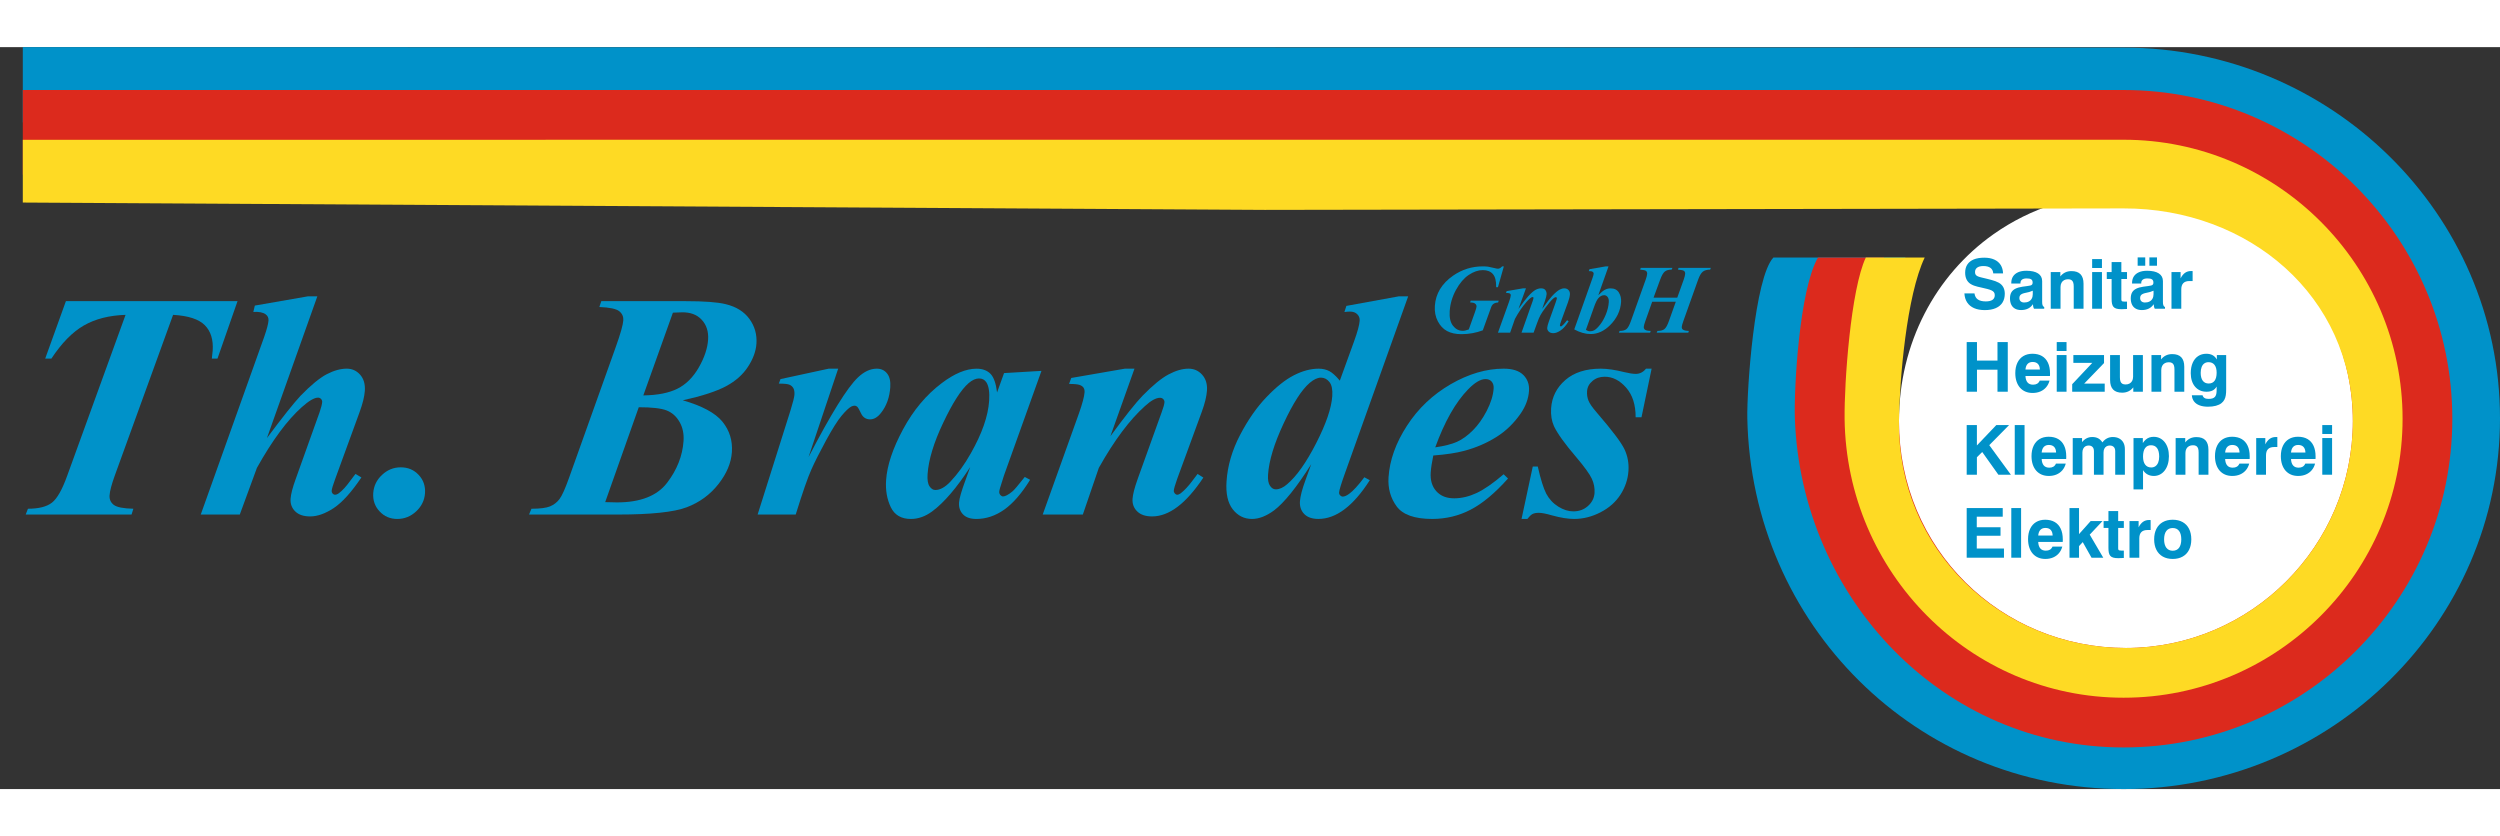 <?xml version="1.0" encoding="UTF-8"?>
<!DOCTYPE svg PUBLIC "-//W3C//DTD SVG 1.1//EN" "http://www.w3.org/Graphics/SVG/1.1/DTD/svg11.dtd">
<!-- Creator: CorelDRAW -->
<svg xmlns="http://www.w3.org/2000/svg" xml:space="preserve" width="290px" height="97px" style="shape-rendering:geometricPrecision; text-rendering:geometricPrecision; image-rendering:optimizeQuality; fill-rule:evenodd; clip-rule:evenodd"
viewBox="0 0 294.748 87.473"
 xmlns:xlink="http://www.w3.org/1999/xlink">
 <rect x="0" y="0" width="294.748" height="87.473" fill="#333333" stroke="none"/>
 <defs>
  <style type="text/css">
   <![CDATA[
    .fil1 {fill:#0092C9}
    .fil2 {fill:#DC2A1D}
    .fil3 {fill:white}
    .fil4 {fill:#FEDA24}
    .fil0 {fill:#0092C9;fill-rule:nonzero}
   ]]>
  </style>
 </defs>
 <g id="Ebene_x0020_1">
  <path class="fil0" d="M7.767 29.949l20.237 0 -2.365 6.775 -0.665 0c0.05,-0.361 0.083,-0.677 0.102,-0.95 0.086,-1.286 -0.227,-2.286 -0.933,-2.995 -0.706,-0.709 -1.952,-1.114 -3.736,-1.216l-6.871 18.939c-0.38,1.051 -0.585,1.83 -0.619,2.343 -0.032,0.469 0.134,0.842 0.495,1.121 0.368,0.279 1.136,0.431 2.313,0.456l-0.217 0.684 -12.48 0 0.268 -0.684c1.273,0 2.213,-0.241 2.827,-0.716 0.614,-0.475 1.218,-1.545 1.81,-3.204l6.87 -18.939c-1.936,0.064 -3.578,0.481 -4.928,1.26 -1.35,0.779 -2.621,2.083 -3.819,3.901l-0.728 0 2.441 -6.775z"/>
  <path id="1" class="fil0" d="M37.414 29.379l-5.943 16.71c1.837,-2.463 3.157,-4.122 3.968,-4.99 1.211,-1.247 2.236,-2.09 3.076,-2.533 0.84,-0.437 1.627,-0.659 2.368,-0.659 0.633,0 1.155,0.241 1.579,0.716 0.418,0.475 0.604,1.108 0.551,1.9 -0.045,0.671 -0.253,1.507 -0.618,2.507l-2.884 7.903c-0.255,0.69 -0.394,1.152 -0.41,1.393 -0.007,0.108 0.03,0.209 0.113,0.304 0.083,0.095 0.174,0.14 0.289,0.14 0.145,0 0.301,-0.064 0.455,-0.184 0.419,-0.31 0.87,-0.804 1.359,-1.488 0.126,-0.171 0.32,-0.431 0.59,-0.779l0.701 0.412c-1.181,1.754 -2.275,2.957 -3.269,3.616 -0.993,0.652 -1.92,0.981 -2.775,0.981 -0.766,0 -1.355,-0.196 -1.759,-0.595 -0.404,-0.393 -0.586,-0.887 -0.547,-1.482 0.036,-0.545 0.234,-1.317 0.598,-2.317l2.827 -7.903c0.188,-0.545 0.285,-0.943 0.301,-1.19 0.009,-0.133 -0.034,-0.253 -0.134,-0.361 -0.095,-0.101 -0.211,-0.158 -0.35,-0.158 -0.443,0 -1.082,0.374 -1.911,1.114 -1.71,1.52 -3.478,3.907 -5.298,7.162l-2.021 5.509 -4.603 0 7.487 -20.965c0.307,-0.886 0.476,-1.526 0.501,-1.906 0.021,-0.31 -0.089,-0.551 -0.325,-0.728 -0.307,-0.234 -0.795,-0.329 -1.462,-0.291l0.177 -0.747 6.253 -1.089 1.114 0z"/>
  <path id="12" class="fil0" d="M47.248 49.54c0.855,0 1.557,0.297 2.112,0.893 0.556,0.589 0.805,1.311 0.749,2.153 -0.056,0.836 -0.408,1.558 -1.043,2.147 -0.641,0.595 -1.383,0.893 -2.226,0.893 -0.836,0 -1.537,-0.297 -2.087,-0.893 -0.556,-0.589 -0.805,-1.311 -0.749,-2.147 0.056,-0.842 0.402,-1.564 1.037,-2.153 0.629,-0.595 1.371,-0.893 2.206,-0.893z"/>
  <path id="123" class="fil0" d="M70.897 29.949l9.941 0c2.216,0 3.791,0.12 4.725,0.355 1.228,0.297 2.158,0.874 2.79,1.735 0.626,0.861 0.904,1.83 0.831,2.919 -0.06,0.893 -0.393,1.805 -0.999,2.729 -0.607,0.931 -1.468,1.691 -2.591,2.292 -1.123,0.602 -2.819,1.153 -5.094,1.659 2.286,0.658 3.839,1.494 4.675,2.52 0.836,1.032 1.206,2.223 1.115,3.584 -0.085,1.273 -0.612,2.533 -1.588,3.774 -0.976,1.241 -2.214,2.153 -3.728,2.729 -1.507,0.576 -4.224,0.861 -8.143,0.861l-10.46 0 0.286 -0.684c1.013,0 1.747,-0.095 2.196,-0.279 0.45,-0.19 0.824,-0.475 1.116,-0.868 0.292,-0.386 0.657,-1.203 1.1,-2.438l5.524 -15.469c0.561,-1.57 0.859,-2.621 0.894,-3.153 0.029,-0.437 -0.124,-0.792 -0.473,-1.077 -0.348,-0.285 -1.129,-0.449 -2.354,-0.5l0.236 -0.69zm4.949 11.113c1.686,-0.025 3.027,-0.291 4.036,-0.798 1.003,-0.507 1.837,-1.336 2.503,-2.495 0.659,-1.152 1.03,-2.248 1.099,-3.273 0.064,-0.963 -0.187,-1.748 -0.754,-2.355 -0.561,-0.608 -1.352,-0.899 -2.367,-0.874l-1.028 0.038 -3.489 9.758zm-0.536 1.393l-3.959 11.188c0.619,0.019 1.081,0.032 1.391,0.032 2.754,0 4.724,-0.766 5.903,-2.305 1.18,-1.539 1.828,-3.192 1.945,-4.945 0.056,-0.842 -0.102,-1.59 -0.471,-2.235 -0.374,-0.652 -0.876,-1.102 -1.518,-1.355 -0.635,-0.253 -1.735,-0.38 -3.293,-0.38z"/>
  <path id="1234" class="fil0" d="M98.821 37.908l-3.496 10.429c2.638,-5.084 4.576,-8.212 5.82,-9.39 0.724,-0.69 1.469,-1.039 2.222,-1.039 0.519,0 0.925,0.19 1.222,0.57 0.298,0.373 0.42,0.912 0.375,1.602 -0.08,1.197 -0.44,2.21 -1.076,3.02 -0.402,0.525 -0.838,0.785 -1.294,0.785 -0.494,0 -0.852,-0.234 -1.069,-0.69 -0.217,-0.456 -0.369,-0.728 -0.465,-0.804 -0.09,-0.082 -0.195,-0.12 -0.308,-0.12 -0.12,0 -0.256,0.038 -0.394,0.108 -0.283,0.152 -0.661,0.513 -1.143,1.089 -0.475,0.57 -1.077,1.533 -1.814,2.881 -0.73,1.349 -1.313,2.488 -1.73,3.425 -0.423,0.931 -1.043,2.71 -1.857,5.332l-4.49 0 3.881 -12.297c0.283,-0.918 0.437,-1.526 0.458,-1.824 0.022,-0.329 -0.024,-0.589 -0.125,-0.779 -0.108,-0.184 -0.257,-0.317 -0.454,-0.405 -0.203,-0.089 -0.618,-0.133 -1.263,-0.133l0.2 -0.532 5.686 -1.229 1.114 0z"/>
  <path id="12345" class="fil0" d="M122.789 38.168l-4.422 12.335 -0.474 1.507c-0.05,0.184 -0.079,0.323 -0.084,0.405 -0.01,0.152 0.038,0.279 0.132,0.393 0.1,0.108 0.204,0.165 0.312,0.165 0.26,0 0.633,-0.196 1.116,-0.595 0.2,-0.159 0.682,-0.728 1.45,-1.703l0.63 0.336c-0.987,1.602 -2.003,2.773 -3.047,3.514 -1.043,0.735 -2.144,1.102 -3.29,1.102 -0.709,0 -1.235,-0.184 -1.578,-0.545 -0.349,-0.367 -0.502,-0.829 -0.464,-1.387 0.032,-0.481 0.288,-1.374 0.775,-2.684l0.544 -1.507c-1.602,2.463 -3.093,4.205 -4.485,5.231 -0.806,0.595 -1.643,0.893 -2.51,0.893 -1.14,0 -1.931,-0.469 -2.376,-1.399 -0.444,-0.937 -0.627,-1.988 -0.548,-3.166 0.116,-1.742 0.782,-3.742 1.996,-5.997 1.215,-2.26 2.736,-4.071 4.556,-5.445 1.501,-1.14 2.875,-1.71 4.122,-1.71 0.69,0 1.234,0.203 1.632,0.602 0.391,0.405 0.652,1.14 0.777,2.203l0.824 -2.286 4.412 -0.26zm-6.169 3.527c0.067,-1.001 -0.043,-1.729 -0.323,-2.172 -0.201,-0.31 -0.495,-0.462 -0.875,-0.462 -0.386,0 -0.791,0.184 -1.228,0.557 -0.881,0.766 -1.877,2.317 -2.991,4.667 -1.113,2.343 -1.729,4.363 -1.843,6.073 -0.044,0.658 0.032,1.127 0.228,1.418 0.196,0.292 0.427,0.437 0.686,0.437 0.557,0 1.142,-0.323 1.755,-0.962 0.872,-0.918 1.688,-2.039 2.429,-3.362 1.32,-2.324 2.041,-4.388 2.162,-6.193z"/>
  <path id="123456" class="fil0" d="M133.754 37.908l-2.837 7.959c1.7,-2.324 2.965,-3.913 3.789,-4.768 1.21,-1.235 2.235,-2.077 3.081,-2.52 0.847,-0.449 1.628,-0.671 2.343,-0.671 0.646,0 1.181,0.241 1.605,0.716 0.424,0.475 0.617,1.095 0.566,1.862 -0.047,0.697 -0.255,1.539 -0.618,2.527l-2.904 7.921c-0.243,0.69 -0.374,1.14 -0.388,1.355 -0.008,0.12 0.035,0.234 0.117,0.329 0.088,0.101 0.18,0.152 0.281,0.152 0.12,0 0.257,-0.051 0.396,-0.152 0.461,-0.355 0.932,-0.861 1.419,-1.52 0.125,-0.171 0.32,-0.431 0.59,-0.779l0.68 0.431c-2.027,3.052 -4.035,4.578 -6.043,4.578 -0.766,0 -1.355,-0.196 -1.758,-0.595 -0.404,-0.393 -0.586,-0.887 -0.547,-1.482 0.035,-0.519 0.232,-1.292 0.598,-2.317l2.848 -7.921c0.193,-0.519 0.301,-0.905 0.318,-1.153 0.009,-0.133 -0.04,-0.253 -0.141,-0.361 -0.107,-0.108 -0.23,-0.158 -0.382,-0.158 -0.469,0 -1.06,0.323 -1.768,0.969 -1.819,1.627 -3.634,4.059 -5.446,7.288l-1.888 5.509 -4.73 0 4.266 -11.91c0.414,-1.171 0.634,-2.007 0.668,-2.501 0.014,-0.215 -0.025,-0.386 -0.11,-0.532 -0.092,-0.14 -0.243,-0.253 -0.459,-0.336 -0.223,-0.076 -0.638,-0.12 -1.258,-0.12l0.256 -0.703 6.323 -1.096 1.133 0z"/>
  <path id="1234567" class="fil0" d="M166.023 29.379l-7.416 20.756c-0.467,1.298 -0.709,2.083 -0.727,2.355 -0.009,0.133 0.027,0.253 0.122,0.355 0.095,0.095 0.193,0.145 0.307,0.145 0.209,0 0.457,-0.108 0.743,-0.317 0.479,-0.342 1.08,-1.001 1.803,-1.963l0.642 0.348c-1.945,3.045 -3.966,4.565 -6.055,4.565 -0.741,0 -1.304,-0.196 -1.677,-0.582 -0.379,-0.393 -0.542,-0.887 -0.502,-1.494 0.039,-0.583 0.253,-1.412 0.648,-2.488l0.684 -1.893c-1.728,2.735 -3.192,4.552 -4.392,5.458 -0.912,0.665 -1.77,1.001 -2.587,1.001 -0.931,0 -1.684,-0.38 -2.273,-1.133 -0.589,-0.753 -0.832,-1.855 -0.735,-3.299 0.123,-1.843 0.656,-3.66 1.587,-5.452 0.937,-1.798 1.98,-3.293 3.13,-4.489 1.15,-1.203 2.227,-2.058 3.236,-2.571 1.004,-0.513 1.977,-0.773 2.914,-0.773 0.481,0 0.905,0.101 1.272,0.298 0.36,0.196 0.766,0.57 1.217,1.114l1.677 -4.622c0.411,-1.133 0.63,-1.95 0.664,-2.444 0.02,-0.297 -0.071,-0.551 -0.279,-0.76 -0.207,-0.216 -0.498,-0.317 -0.871,-0.317 -0.171,0 -0.387,0.019 -0.649,0.051l0.232 -0.722 6.18 -1.127 1.108 0zm-8.949 11.758c0.05,-0.753 -0.058,-1.304 -0.333,-1.653 -0.275,-0.342 -0.605,-0.519 -1.004,-0.519 -0.393,0 -0.837,0.203 -1.32,0.614 -0.933,0.792 -1.957,2.381 -3.074,4.775 -1.122,2.393 -1.732,4.407 -1.841,6.041 -0.04,0.595 0.032,1.032 0.228,1.317 0.19,0.285 0.415,0.424 0.675,0.424 0.431,0 0.881,-0.196 1.338,-0.595 1.114,-0.937 2.26,-2.552 3.434,-4.85 1.173,-2.292 1.803,-4.141 1.897,-5.553z"/>
  <path id="12345678" class="fil0" d="M168.984 48.147c-0.167,0.804 -0.269,1.469 -0.304,1.988 -0.062,0.925 0.16,1.672 0.662,2.223 0.501,0.557 1.198,0.836 2.104,0.836 0.867,0 1.749,-0.209 2.65,-0.627 0.896,-0.424 1.958,-1.159 3.181,-2.21l0.517 0.5c-1.534,1.722 -3.002,2.944 -4.4,3.673 -1.398,0.728 -2.91,1.095 -4.544,1.095 -2.064,0 -3.462,-0.494 -4.188,-1.482 -0.725,-0.994 -1.041,-2.134 -0.955,-3.432 0.136,-2.032 0.861,-4.059 2.18,-6.085 1.313,-2.032 3.03,-3.653 5.145,-4.882 2.12,-1.222 4.201,-1.836 6.258,-1.836 1.038,0 1.807,0.247 2.306,0.741 0.499,0.494 0.723,1.121 0.673,1.874 -0.061,0.905 -0.379,1.786 -0.955,2.634 -0.8,1.165 -1.762,2.103 -2.898,2.812 -1.136,0.709 -2.389,1.254 -3.762,1.621 -0.922,0.253 -2.144,0.437 -3.672,0.557zm0.229 -0.962c1.1,-0.158 1.956,-0.38 2.577,-0.659 0.614,-0.278 1.232,-0.722 1.85,-1.336 0.617,-0.614 1.169,-1.387 1.649,-2.318 0.481,-0.937 0.755,-1.811 0.809,-2.628 0.023,-0.342 -0.061,-0.614 -0.237,-0.817 -0.177,-0.196 -0.417,-0.291 -0.715,-0.291 -0.589,0 -1.287,0.412 -2.084,1.241 -1.462,1.507 -2.747,3.78 -3.849,6.807z"/>
  <path id="123456789" class="fil0" d="M194.725 37.908l-1.194 5.731 -0.69 0c0.004,-1.482 -0.373,-2.647 -1.127,-3.501 -0.753,-0.855 -1.592,-1.279 -2.523,-1.279 -0.57,0 -1.049,0.165 -1.439,0.5 -0.395,0.329 -0.606,0.734 -0.637,1.203 -0.027,0.399 0.025,0.766 0.166,1.114 0.135,0.348 0.464,0.817 0.982,1.412 1.809,2.102 2.903,3.546 3.268,4.337 0.372,0.792 0.524,1.64 0.463,2.539 -0.065,0.981 -0.375,1.906 -0.926,2.773 -0.558,0.874 -1.34,1.577 -2.363,2.103 -1.016,0.525 -2.053,0.785 -3.117,0.785 -0.722,0 -1.592,-0.139 -2.625,-0.424 -0.683,-0.203 -1.196,-0.298 -1.538,-0.298 -0.31,0 -0.554,0.044 -0.737,0.14 -0.177,0.088 -0.38,0.285 -0.615,0.582l-0.684 0 1.325 -6.18 0.589 0c0.337,1.501 0.671,2.564 1.001,3.204 0.338,0.633 0.804,1.14 1.412,1.52 0.608,0.38 1.197,0.564 1.779,0.564 0.684,0 1.255,-0.209 1.733,-0.64 0.471,-0.424 0.727,-0.937 0.767,-1.526 0.039,-0.583 -0.069,-1.146 -0.324,-1.691 -0.254,-0.545 -0.863,-1.393 -1.837,-2.539 -1.345,-1.57 -2.213,-2.786 -2.618,-3.641 -0.275,-0.614 -0.393,-1.323 -0.34,-2.115 0.089,-1.33 0.651,-2.444 1.68,-3.337 1.028,-0.893 2.426,-1.336 4.18,-1.336 0.766,0 1.7,0.14 2.79,0.412 0.548,0.133 0.993,0.203 1.322,0.203 0.488,0 0.887,-0.203 1.212,-0.614l0.665 0z"/>
  <path class="fil0" d="M177.302 25.849l-0.693 2.451 -0.214 0c0.017,-0.714 -0.108,-1.228 -0.38,-1.541 -0.27,-0.314 -0.669,-0.471 -1.194,-0.471 -0.54,0 -1.094,0.191 -1.662,0.571 -0.566,0.383 -1.067,0.97 -1.501,1.764 -0.434,0.795 -0.681,1.632 -0.739,2.507 -0.05,0.75 0.08,1.326 0.391,1.722 0.312,0.396 0.695,0.594 1.151,0.594 0.191,0 0.427,-0.056 0.709,-0.164l0.72 -2.018c0.121,-0.339 0.185,-0.56 0.193,-0.666 0.009,-0.139 -0.043,-0.256 -0.155,-0.352 -0.111,-0.096 -0.312,-0.144 -0.602,-0.144l0.072 -0.214 3.298 0 -0.066 0.214c-0.195,0.011 -0.351,0.048 -0.465,0.112 -0.116,0.061 -0.21,0.152 -0.282,0.273 -0.041,0.071 -0.113,0.254 -0.212,0.552l-0.85 2.349c-0.809,0.302 -1.65,0.452 -2.521,0.452 -0.672,0 -1.236,-0.123 -1.692,-0.368 -0.455,-0.244 -0.82,-0.631 -1.094,-1.16 -0.274,-0.531 -0.39,-1.133 -0.344,-1.81 0.097,-1.443 0.817,-2.632 2.161,-3.567 1.053,-0.725 2.214,-1.087 3.488,-1.087 0.223,0 0.426,0.01 0.614,0.033 0.137,0.019 0.378,0.071 0.722,0.158 0.221,0.056 0.373,0.085 0.456,0.085 0.165,0 0.327,-0.093 0.486,-0.275l0.208 0z"/>
  <path id="1" class="fil0" d="M179.909 28.44l-0.884 2.424c0.535,-0.745 0.921,-1.247 1.161,-1.505 0.351,-0.381 0.638,-0.627 0.858,-0.745 0.22,-0.117 0.437,-0.175 0.651,-0.175 0.244,0 0.416,0.073 0.516,0.219 0.098,0.148 0.142,0.31 0.131,0.485 -0.012,0.185 -0.082,0.456 -0.206,0.812l-0.315 0.908c0.539,-0.752 0.922,-1.251 1.154,-1.499 0.357,-0.385 0.661,-0.643 0.914,-0.779 0.176,-0.096 0.36,-0.146 0.55,-0.146 0.2,0 0.361,0.067 0.487,0.2 0.124,0.134 0.18,0.308 0.165,0.521 -0.016,0.241 -0.094,0.552 -0.232,0.935l-0.768 2.103c-0.113,0.312 -0.175,0.514 -0.181,0.604 -0.002,0.029 0.009,0.058 0.031,0.084 0.023,0.025 0.05,0.039 0.08,0.039 0.041,0 0.078,-0.014 0.109,-0.039 0.144,-0.11 0.297,-0.269 0.461,-0.479 0.037,-0.046 0.093,-0.115 0.166,-0.21l0.184 0.125c-0.292,0.485 -0.601,0.839 -0.925,1.064 -0.325,0.227 -0.619,0.339 -0.883,0.339 -0.229,0 -0.409,-0.062 -0.539,-0.189 -0.13,-0.125 -0.189,-0.273 -0.178,-0.442 0.011,-0.162 0.073,-0.406 0.189,-0.733l0.784 -2.197c0.107,-0.306 0.162,-0.495 0.167,-0.57 0.002,-0.027 -0.01,-0.052 -0.033,-0.077 -0.026,-0.023 -0.051,-0.036 -0.076,-0.036 -0.05,0 -0.099,0.011 -0.149,0.035 -0.075,0.036 -0.192,0.135 -0.35,0.292 -0.159,0.158 -0.391,0.441 -0.695,0.849 -0.307,0.408 -0.52,0.726 -0.643,0.956 -0.122,0.229 -0.247,0.525 -0.377,0.889l-0.422 1.162 -1.426 0 1.301 -3.681c0.069,-0.2 0.107,-0.337 0.112,-0.412 0.002,-0.027 -0.01,-0.05 -0.031,-0.073 -0.023,-0.023 -0.048,-0.035 -0.075,-0.035 -0.138,0 -0.37,0.183 -0.697,0.549 -0.496,0.564 -0.958,1.241 -1.386,2.033l-0.564 1.618 -1.437 0 1.301 -3.625c0.13,-0.356 0.199,-0.61 0.209,-0.76 0.004,-0.061 -0.006,-0.111 -0.034,-0.156 -0.028,-0.042 -0.074,-0.077 -0.139,-0.102 -0.066,-0.023 -0.196,-0.036 -0.386,-0.036l0.07 -0.214 1.945 -0.333 0.339 0z"/>
  <path id="12" class="fil0" d="M189.642 25.849l-1.203 3.398c0.318,-0.323 0.581,-0.539 0.786,-0.644 0.207,-0.108 0.427,-0.162 0.659,-0.162 0.452,0 0.778,0.163 0.979,0.489 0.201,0.325 0.29,0.698 0.261,1.124 -0.068,1.014 -0.498,1.92 -1.288,2.716 -0.701,0.702 -1.467,1.055 -2.302,1.055 -0.62,0 -1.263,-0.183 -1.93,-0.546l2.124 -5.982c0.102,-0.281 0.157,-0.475 0.164,-0.579 0.006,-0.091 -0.028,-0.162 -0.099,-0.216 -0.101,-0.075 -0.258,-0.106 -0.473,-0.094l0.077 -0.227 1.906 -0.331 0.339 0zm-2.665 7.484c0.167,0.113 0.323,0.169 0.468,0.169 0.198,0 0.368,-0.039 0.508,-0.117 0.224,-0.129 0.463,-0.36 0.72,-0.695 0.257,-0.335 0.482,-0.739 0.672,-1.212 0.189,-0.473 0.3,-0.944 0.331,-1.414 0.018,-0.267 -0.03,-0.469 -0.14,-0.608 -0.112,-0.14 -0.246,-0.21 -0.404,-0.21 -0.263,0 -0.501,0.129 -0.712,0.383 -0.144,0.165 -0.31,0.517 -0.5,1.054l-0.943 2.65z"/>
  <path id="123" class="fil0" d="M194.952 29.539l2.795 0 0.764 -2.136c0.102,-0.292 0.158,-0.516 0.168,-0.671 0.01,-0.15 -0.032,-0.264 -0.129,-0.343 -0.097,-0.079 -0.337,-0.133 -0.722,-0.158l0.076 -0.21 3.8 0 -0.075 0.21c-0.373,0 -0.659,0.079 -0.863,0.237 -0.201,0.158 -0.386,0.469 -0.553,0.935l-1.747 4.893c-0.116,0.319 -0.177,0.549 -0.187,0.687 -0.009,0.14 0.034,0.244 0.131,0.317 0.124,0.096 0.359,0.15 0.705,0.158l-0.069 0.208 -3.727 0 0.099 -0.208c0.362,0 0.632,-0.071 0.812,-0.211 0.181,-0.142 0.358,-0.458 0.534,-0.951l0.812 -2.278 -2.784 0 -0.806 2.278c-0.115,0.312 -0.177,0.543 -0.187,0.693 -0.009,0.137 0.041,0.246 0.149,0.331 0.11,0.084 0.332,0.131 0.67,0.138l-0.07 0.208 -3.675 0 0.075 -0.208c0.36,0 0.63,-0.071 0.805,-0.211 0.177,-0.142 0.354,-0.458 0.529,-0.951l1.747 -4.893c0.101,-0.281 0.159,-0.504 0.17,-0.666 0.01,-0.154 -0.032,-0.269 -0.127,-0.348 -0.093,-0.079 -0.328,-0.133 -0.701,-0.158l0.076 -0.21 3.736 0 -0.099 0.21c-0.344,0 -0.611,0.073 -0.798,0.221 -0.187,0.15 -0.37,0.466 -0.548,0.95l-0.785 2.136z"/>
  <g id="_154092816">
   <path id="_161760520" class="fil1" d="M250.378 0.057c24.438,0.006 44.37,19.634 44.37,43.708 0,24.073 -19.932,43.708 -44.37,43.708 -24.438,0 -43.877,-19.413 -44.37,-43.708 -0.07,-3.445 0.864,-16.613 3.074,-18.96l15.565 0.001 -2.075 5.863 -3.501 17.881 29.982 -24.983 0 -5.243 -147.145 0 -99.219 -9.458 -0 -8.865 247.689 0.057z"/>
   <path id="_161759632" class="fil2" d="M250.37 5.054c21.346,0 38.756,17.411 38.756,38.756 0,21.346 -17.41,38.756 -38.756,38.756 -21.346,0 -37.992,-17.629 -38.756,-38.756 -0.125,-3.449 0.514,-15.207 2.726,-19.006l7.788 0 -2.397 21.758 29.322 -22.996 0 -5.243 -192.024 0 -54.341 -3.288 0 -9.98 247.681 -0.001z"/>
   <path id="_161760016" class="fil3" d="M250.644 17.329c14.736,0.534 26.755,12.019 26.755,26.755 0,14.736 -12.019,26.755 -26.755,26.755 -14.737,0 -26.755,-11.675 -26.755,-26.755 0,-9.188 4.309,-17.197 11.13,-22.02 4.372,-3.091 9.869,-4.943 15.625,-4.735z"/>
   <path id="_161759248" class="fil0" d="M231.602 29.034c0.023,0.416 0.13,0.77 0.323,1.063 0.192,0.293 0.464,0.517 0.814,0.673 0.352,0.155 0.775,0.232 1.273,0.234 0.506,-0.002 0.933,-0.079 1.283,-0.231 0.348,-0.152 0.614,-0.37 0.796,-0.657 0.18,-0.286 0.271,-0.631 0.273,-1.034 0,-0.301 -0.06,-0.562 -0.178,-0.781 -0.119,-0.22 -0.299,-0.396 -0.539,-0.53 -0.122,-0.066 -0.254,-0.126 -0.397,-0.178 -0.142,-0.051 -0.294,-0.099 -0.459,-0.144 -0.163,-0.043 -0.336,-0.088 -0.521,-0.134 -0.241,-0.058 -0.452,-0.109 -0.629,-0.151 -0.179,-0.041 -0.325,-0.084 -0.442,-0.133 -0.116,-0.047 -0.202,-0.111 -0.26,-0.189 -0.057,-0.08 -0.085,-0.189 -0.085,-0.325 0.001,-0.225 0.085,-0.4 0.254,-0.522 0.17,-0.122 0.413,-0.185 0.731,-0.186 0.364,0 0.643,0.074 0.839,0.221 0.197,0.147 0.305,0.364 0.326,0.65l1.156 0c-0.015,-0.392 -0.11,-0.726 -0.286,-1.003 -0.176,-0.275 -0.427,-0.487 -0.752,-0.632 -0.324,-0.147 -0.716,-0.22 -1.176,-0.221 -0.491,0.001 -0.905,0.069 -1.24,0.206 -0.334,0.138 -0.586,0.337 -0.758,0.6 -0.171,0.262 -0.257,0.582 -0.257,0.961 0,0.305 0.054,0.571 0.162,0.795 0.107,0.222 0.266,0.4 0.473,0.532 0.128,0.08 0.262,0.145 0.4,0.197 0.14,0.051 0.285,0.093 0.434,0.13 0.149,0.036 0.303,0.07 0.46,0.105 0.268,0.059 0.501,0.115 0.697,0.166 0.197,0.051 0.36,0.107 0.487,0.168 0.128,0.061 0.224,0.134 0.286,0.223 0.061,0.088 0.093,0.198 0.093,0.331 0,0.244 -0.087,0.429 -0.263,0.554 -0.177,0.124 -0.441,0.187 -0.796,0.187 -0.403,0.001 -0.715,-0.075 -0.936,-0.228 -0.221,-0.153 -0.354,-0.392 -0.399,-0.716l-1.189 0z"/>
   <path id="_1617592481" class="fil0" d="M239.661 28.716l0 0.407c-0.001,0.205 -0.042,0.38 -0.122,0.526 -0.082,0.147 -0.197,0.261 -0.348,0.339 -0.151,0.079 -0.329,0.118 -0.54,0.119 -0.177,-0.001 -0.316,-0.049 -0.416,-0.141 -0.1,-0.092 -0.152,-0.22 -0.153,-0.38 0,-0.11 0.02,-0.202 0.059,-0.274 0.041,-0.073 0.1,-0.134 0.182,-0.181 0.08,-0.048 0.181,-0.089 0.304,-0.122 0.073,-0.021 0.162,-0.041 0.268,-0.06 0.105,-0.019 0.221,-0.046 0.351,-0.081 0.129,-0.036 0.267,-0.086 0.414,-0.152zm0.016 1.588c0.004,0.101 0.017,0.198 0.038,0.288 0.02,0.089 0.051,0.172 0.092,0.249l1.205 0 0 -0.195c-0.095,-0.048 -0.16,-0.121 -0.195,-0.218 -0.034,-0.098 -0.05,-0.227 -0.049,-0.384l0 -2.459c-0.001,-0.393 -0.161,-0.695 -0.478,-0.904 -0.317,-0.21 -0.782,-0.316 -1.395,-0.318 -0.373,0.002 -0.691,0.059 -0.954,0.174 -0.263,0.116 -0.464,0.278 -0.603,0.491 -0.138,0.212 -0.209,0.466 -0.21,0.76l0 0.081 1.082 0 0 -0.065c0,-0.173 0.063,-0.304 0.185,-0.397 0.124,-0.093 0.304,-0.139 0.54,-0.14 0.247,-0.003 0.428,0.034 0.54,0.11 0.114,0.074 0.17,0.2 0.169,0.378 0.001,0.102 -0.02,0.18 -0.063,0.232 -0.042,0.053 -0.11,0.091 -0.203,0.116 -0.095,0.025 -0.218,0.046 -0.373,0.065 -0.153,0.018 -0.343,0.044 -0.565,0.076 -0.336,0.05 -0.612,0.129 -0.829,0.237 -0.216,0.108 -0.376,0.256 -0.48,0.44 -0.104,0.186 -0.156,0.418 -0.156,0.699 0.001,0.296 0.053,0.547 0.156,0.752 0.101,0.204 0.251,0.358 0.446,0.464 0.194,0.105 0.43,0.16 0.708,0.16 0.315,-0.001 0.589,-0.059 0.825,-0.177 0.235,-0.118 0.423,-0.289 0.567,-0.514z"/>
   <path id="_16175924812" class="fil0" d="M241.778 30.841l1.156 0 0 -2.564c0.002,-0.191 0.038,-0.354 0.112,-0.49 0.072,-0.135 0.175,-0.24 0.307,-0.312 0.133,-0.073 0.289,-0.11 0.469,-0.11 0.164,0 0.296,0.031 0.394,0.093 0.099,0.062 0.168,0.158 0.212,0.285 0.042,0.127 0.064,0.289 0.062,0.485l0 2.613 1.156 0 0 -2.947c0,-0.496 -0.118,-0.869 -0.355,-1.118 -0.236,-0.248 -0.593,-0.371 -1.069,-0.371 -0.273,0 -0.518,0.053 -0.738,0.157 -0.218,0.106 -0.41,0.262 -0.572,0.47l0 -0.513 -1.132 0 0 4.323z"/>
   <path id="_161759248123" class="fil0" d="M246.662 30.841l1.156 0 0 -4.323 -1.156 0 0 4.323zm0 -4.803l1.156 0 0 -1.05 -1.156 0 0 1.05z"/>
   <path id="_1617592481234" class="fil0" d="M250.773 30.874l0 -0.871 -0.285 0c-0.101,0.002 -0.18,-0.007 -0.235,-0.022 -0.058,-0.013 -0.095,-0.042 -0.117,-0.081 -0.021,-0.041 -0.032,-0.099 -0.03,-0.174l0 -2.393 0.668 0 0 -0.814 -0.668 0 0 -1.18 -1.148 0 0 1.18 -0.57 0 0 0.814 0.57 0 0 2.336c-0.001,0.225 0.014,0.417 0.046,0.574 0.033,0.156 0.091,0.283 0.175,0.38 0.083,0.097 0.201,0.167 0.353,0.21 0.151,0.043 0.346,0.065 0.582,0.065 0.061,0 0.147,-0.004 0.256,-0.01 0.11,-0.006 0.244,-0.011 0.403,-0.015z"/>
   <path id="_16175924812345" class="fil0" d="M252.027 25.77l0.896 0 0 -0.977 -0.896 0 0 0.977zm1.384 0l0.896 0 0 -0.977 -0.896 0 0 0.977zm0.489 2.947l0 0.407c-0.001,0.205 -0.042,0.38 -0.122,0.526 -0.082,0.147 -0.197,0.261 -0.348,0.339 -0.151,0.079 -0.329,0.118 -0.54,0.119 -0.177,-0.001 -0.316,-0.049 -0.416,-0.141 -0.1,-0.092 -0.152,-0.22 -0.153,-0.38 0,-0.11 0.02,-0.202 0.059,-0.274 0.041,-0.073 0.1,-0.134 0.182,-0.181 0.08,-0.048 0.181,-0.089 0.304,-0.122 0.073,-0.021 0.162,-0.041 0.268,-0.06 0.105,-0.019 0.221,-0.046 0.351,-0.081 0.129,-0.036 0.267,-0.086 0.414,-0.152zm0.016 1.588c0.004,0.101 0.017,0.198 0.038,0.288 0.02,0.089 0.051,0.172 0.092,0.249l1.205 0 0 -0.195c-0.095,-0.048 -0.16,-0.121 -0.195,-0.218 -0.034,-0.098 -0.05,-0.227 -0.049,-0.384l0 -2.459c-0.001,-0.393 -0.161,-0.695 -0.478,-0.904 -0.317,-0.21 -0.782,-0.316 -1.395,-0.318 -0.373,0.002 -0.691,0.059 -0.954,0.174 -0.263,0.116 -0.464,0.278 -0.603,0.491 -0.138,0.212 -0.209,0.466 -0.21,0.76l0 0.081 1.082 0 0 -0.065c0,-0.173 0.063,-0.304 0.185,-0.397 0.124,-0.093 0.304,-0.139 0.54,-0.14 0.247,-0.003 0.428,0.034 0.54,0.11 0.114,0.074 0.17,0.2 0.169,0.378 0.001,0.102 -0.02,0.18 -0.063,0.232 -0.042,0.053 -0.11,0.091 -0.203,0.116 -0.095,0.025 -0.218,0.046 -0.373,0.065 -0.153,0.018 -0.343,0.044 -0.565,0.076 -0.336,0.05 -0.612,0.129 -0.829,0.237 -0.216,0.108 -0.376,0.256 -0.48,0.44 -0.104,0.186 -0.156,0.418 -0.156,0.699 0.001,0.296 0.053,0.547 0.156,0.752 0.101,0.204 0.251,0.358 0.446,0.464 0.194,0.105 0.43,0.16 0.708,0.16 0.315,-0.001 0.589,-0.059 0.825,-0.177 0.235,-0.118 0.423,-0.289 0.567,-0.514z"/>
   <path id="_161759248123456" class="fil0" d="M256.016 30.841l1.156 0 0 -2.288c0,-0.325 0.082,-0.569 0.242,-0.732 0.16,-0.163 0.398,-0.244 0.711,-0.244l0.383 0 0 -1.172c-0.029,-0.004 -0.057,-0.007 -0.086,-0.007 -0.029,-0.002 -0.057,-0.002 -0.086,-0.002 -0.275,-0.001 -0.514,0.068 -0.717,0.209 -0.202,0.14 -0.379,0.358 -0.528,0.654l0 -0.741 -1.075 0 0 4.323z"/>
   <polygon id="_1617592481234567" class="fil0" points="231.871,40.626 233.084,40.626 233.084,38.029 235.502,38.029 235.502,40.626 236.714,40.626 236.714,34.773 235.502,34.773 235.502,36.955 233.084,36.955 233.084,34.773 231.871,34.773 "/>
   <path id="_16175924812345678" class="fil0" d="M238.799 38.013c0.026,-0.295 0.112,-0.517 0.255,-0.668 0.145,-0.152 0.342,-0.228 0.591,-0.228 0.27,0 0.478,0.076 0.623,0.228 0.145,0.151 0.223,0.373 0.232,0.668l-1.702 0zm1.685 1.302c-0.072,0.166 -0.174,0.288 -0.303,0.365 -0.13,0.077 -0.292,0.116 -0.487,0.115 -0.281,0 -0.496,-0.086 -0.646,-0.259 -0.15,-0.173 -0.233,-0.429 -0.249,-0.767l2.89 0c0.004,-0.053 0.006,-0.104 0.006,-0.153 0.002,-0.05 0.002,-0.099 0.002,-0.148 -0.002,-0.498 -0.083,-0.919 -0.246,-1.263 -0.162,-0.346 -0.398,-0.608 -0.705,-0.787 -0.31,-0.18 -0.684,-0.268 -1.125,-0.27 -0.417,0.002 -0.776,0.095 -1.077,0.278 -0.301,0.183 -0.532,0.446 -0.695,0.787 -0.163,0.341 -0.246,0.748 -0.247,1.223 0.001,0.365 0.049,0.691 0.145,0.979 0.097,0.288 0.234,0.534 0.411,0.735 0.179,0.201 0.394,0.356 0.641,0.461 0.25,0.106 0.529,0.159 0.838,0.16 0.343,-0.001 0.651,-0.059 0.922,-0.176 0.272,-0.118 0.499,-0.285 0.684,-0.502 0.184,-0.217 0.316,-0.477 0.396,-0.779l-1.156 0z"/>
   <path id="_161759248123456789" class="fil0" d="M242.487 40.626l1.156 0 0 -4.323 -1.156 0 0 4.323zm0 -4.803l1.156 0 0 -1.05 -1.156 0 0 1.05z"/>
   <polygon id="_16175924812345678910" class="fil0" points="244.31,40.626 248.144,40.626 248.144,39.666 245.726,39.666 248.063,37.248 248.063,36.303 244.448,36.303 244.448,37.223 246.679,37.223 244.31,39.739 "/>
   <path id="_1617592481234567891011" class="fil0" d="M252.646 36.303l-1.156 0 0 2.556c-0.002,0.191 -0.039,0.354 -0.11,0.49 -0.074,0.136 -0.177,0.24 -0.308,0.312 -0.133,0.073 -0.289,0.11 -0.469,0.11 -0.164,0 -0.296,-0.03 -0.394,-0.091 -0.098,-0.061 -0.169,-0.156 -0.212,-0.282 -0.042,-0.126 -0.064,-0.286 -0.062,-0.481l0 -2.614 -1.156 0 0 2.947c0,0.496 0.118,0.868 0.355,1.117 0.236,0.248 0.593,0.373 1.069,0.373 0.273,0 0.518,-0.053 0.738,-0.158 0.218,-0.105 0.409,-0.261 0.572,-0.469l0 0.513 1.131 0 0 -4.323z"/>
   <path id="_161759248123456789101112" class="fil0" d="M253.655 40.626l1.156 0 0 -2.564c0.002,-0.191 0.038,-0.354 0.112,-0.49 0.072,-0.135 0.175,-0.24 0.307,-0.312 0.133,-0.073 0.289,-0.11 0.469,-0.11 0.164,0 0.296,0.031 0.394,0.093 0.099,0.062 0.168,0.158 0.212,0.285 0.042,0.127 0.064,0.289 0.062,0.485l0 2.613 1.156 0 0 -2.947c0,-0.496 -0.118,-0.869 -0.355,-1.118 -0.236,-0.248 -0.593,-0.371 -1.069,-0.371 -0.273,0 -0.518,0.053 -0.738,0.157 -0.218,0.106 -0.41,0.262 -0.572,0.47l0 -0.513 -1.132 0 0 4.323z"/>
   <path id="_16175924812345678910111213" class="fil0" d="M258.418 41.041c0.017,0.284 0.102,0.525 0.255,0.728 0.152,0.2 0.366,0.354 0.643,0.461 0.276,0.107 0.609,0.161 0.998,0.163 0.358,-0.001 0.672,-0.038 0.938,-0.11 0.266,-0.072 0.483,-0.174 0.65,-0.305 0.153,-0.12 0.27,-0.259 0.351,-0.413 0.081,-0.153 0.138,-0.331 0.168,-0.532 0.03,-0.2 0.044,-0.431 0.042,-0.69l0 -4.038 -1.099 0 0 0.521c-0.129,-0.228 -0.297,-0.397 -0.503,-0.509 -0.206,-0.111 -0.453,-0.167 -0.742,-0.167 -0.369,0.002 -0.689,0.094 -0.963,0.277 -0.274,0.181 -0.486,0.444 -0.638,0.784 -0.152,0.341 -0.228,0.751 -0.231,1.227 0.001,0.332 0.045,0.633 0.132,0.902 0.086,0.268 0.211,0.498 0.374,0.69 0.161,0.192 0.357,0.339 0.582,0.441 0.227,0.103 0.48,0.155 0.76,0.156 0.288,0.001 0.53,-0.047 0.727,-0.147 0.198,-0.099 0.357,-0.254 0.478,-0.464l0 0.382c0.001,0.191 -0.014,0.354 -0.042,0.491 -0.03,0.136 -0.08,0.247 -0.152,0.334 -0.072,0.086 -0.171,0.149 -0.297,0.19 -0.126,0.041 -0.285,0.059 -0.478,0.059 -0.196,0 -0.35,-0.037 -0.466,-0.108 -0.114,-0.073 -0.19,-0.18 -0.227,-0.323l-1.262 0zm1.042 -2.645c0.001,-0.269 0.038,-0.497 0.112,-0.684 0.073,-0.186 0.179,-0.327 0.318,-0.425 0.138,-0.096 0.304,-0.145 0.498,-0.145 0.304,0.002 0.538,0.109 0.703,0.319 0.164,0.212 0.249,0.518 0.25,0.919 -0.001,0.421 -0.082,0.738 -0.242,0.954 -0.16,0.216 -0.392,0.323 -0.695,0.325 -0.303,-0.001 -0.536,-0.11 -0.699,-0.326 -0.162,-0.216 -0.244,-0.528 -0.245,-0.936z"/>
   <polygon id="_1617592481234567891011121314" class="fil0" points="231.871,50.411 233.075,50.411 233.075,48.351 233.702,47.733 235.607,50.411 237.081,50.411 234.533,46.926 236.869,44.558 235.363,44.558 233.075,46.959 233.075,44.558 231.871,44.558 "/>
   <polygon id="_161759248123456789101112131415" class="fil0" points="237.537,50.411 238.693,50.411 238.693,44.558 237.537,44.558 "/>
   <path id="_16175924812345678910111213141516" class="fil0" d="M240.711 47.798c0.026,-0.295 0.112,-0.517 0.255,-0.668 0.145,-0.152 0.342,-0.228 0.591,-0.228 0.27,0 0.478,0.076 0.623,0.228 0.145,0.151 0.223,0.373 0.232,0.668l-1.702 0zm1.685 1.302c-0.072,0.166 -0.174,0.288 -0.303,0.365 -0.13,0.077 -0.292,0.116 -0.487,0.115 -0.281,0 -0.496,-0.086 -0.646,-0.259 -0.15,-0.173 -0.233,-0.429 -0.249,-0.767l2.89 0c0.004,-0.053 0.006,-0.104 0.006,-0.153 0.002,-0.05 0.002,-0.099 0.002,-0.148 -0.002,-0.498 -0.083,-0.919 -0.246,-1.263 -0.162,-0.346 -0.398,-0.608 -0.705,-0.787 -0.31,-0.18 -0.684,-0.268 -1.125,-0.27 -0.417,0.002 -0.776,0.095 -1.077,0.278 -0.301,0.183 -0.532,0.446 -0.695,0.787 -0.163,0.341 -0.246,0.748 -0.247,1.223 0.001,0.365 0.049,0.691 0.145,0.979 0.097,0.288 0.234,0.534 0.411,0.735 0.179,0.201 0.394,0.356 0.641,0.461 0.25,0.106 0.529,0.159 0.838,0.16 0.343,-0.001 0.651,-0.059 0.922,-0.176 0.272,-0.118 0.499,-0.285 0.684,-0.502 0.184,-0.217 0.316,-0.477 0.396,-0.779l-1.156 0z"/>
   <path id="_1617592481234567891011121314151617" class="fil0" d="M244.374 50.411l1.14 0 0 -2.613c0.001,-0.175 0.031,-0.323 0.092,-0.446 0.061,-0.125 0.145,-0.218 0.255,-0.285 0.11,-0.065 0.238,-0.099 0.385,-0.099 0.197,0 0.35,0.058 0.46,0.172 0.11,0.114 0.166,0.278 0.167,0.495l0 2.776 1.132 0 0 -2.621c0.001,-0.173 0.031,-0.319 0.092,-0.441 0.061,-0.122 0.145,-0.217 0.255,-0.282 0.11,-0.065 0.238,-0.099 0.385,-0.099 0.202,0.001 0.358,0.058 0.471,0.171 0.114,0.113 0.171,0.275 0.173,0.489l0 2.784 1.14 0 0 -3.02c-0.002,-0.297 -0.06,-0.553 -0.175,-0.764 -0.115,-0.211 -0.28,-0.374 -0.492,-0.488 -0.21,-0.114 -0.461,-0.171 -0.75,-0.173 -0.257,0 -0.489,0.055 -0.694,0.162 -0.206,0.107 -0.385,0.266 -0.536,0.473 -0.141,-0.218 -0.309,-0.38 -0.505,-0.483 -0.195,-0.102 -0.429,-0.153 -0.7,-0.152 -0.241,0 -0.46,0.051 -0.66,0.152 -0.199,0.1 -0.378,0.251 -0.537,0.451l0 -0.481 -1.099 0 0 4.323z"/>
   <path id="_161759248123456789101112131415161718" class="fil0" d="M251.538 52.145l1.124 0 0 -2.271c0.144,0.224 0.323,0.395 0.539,0.51 0.216,0.115 0.461,0.174 0.739,0.174 0.254,-0.001 0.489,-0.056 0.703,-0.164 0.216,-0.107 0.403,-0.263 0.563,-0.465 0.16,-0.204 0.285,-0.448 0.373,-0.734 0.09,-0.286 0.134,-0.608 0.136,-0.965 -0.001,-0.348 -0.045,-0.661 -0.131,-0.941 -0.087,-0.281 -0.211,-0.521 -0.37,-0.722 -0.159,-0.199 -0.348,-0.354 -0.566,-0.461 -0.218,-0.107 -0.46,-0.162 -0.723,-0.163 -0.186,0 -0.355,0.026 -0.509,0.077 -0.153,0.053 -0.293,0.133 -0.421,0.242 -0.127,0.107 -0.247,0.246 -0.357,0.414l0 -0.586 -1.099 0 0 6.057zm3.029 -3.867c-0.001,0.27 -0.04,0.499 -0.116,0.69 -0.077,0.19 -0.184,0.336 -0.324,0.437 -0.14,0.1 -0.305,0.151 -0.497,0.152 -0.308,-0.001 -0.545,-0.113 -0.713,-0.331 -0.168,-0.218 -0.253,-0.535 -0.255,-0.947 0.001,-0.444 0.083,-0.779 0.243,-1.004 0.162,-0.227 0.395,-0.339 0.701,-0.339 0.311,0.001 0.548,0.115 0.713,0.341 0.164,0.227 0.247,0.56 0.248,1.001z"/>
   <path id="_16175924812345678910111213141516171819" class="fil0" d="M256.504 50.411l1.156 0 0 -2.564c0.002,-0.191 0.038,-0.354 0.112,-0.49 0.072,-0.135 0.175,-0.24 0.307,-0.312 0.133,-0.073 0.289,-0.11 0.469,-0.11 0.164,0 0.296,0.031 0.394,0.093 0.099,0.062 0.168,0.158 0.212,0.285 0.042,0.127 0.064,0.289 0.062,0.485l0 2.613 1.156 0 0 -2.947c0,-0.496 -0.118,-0.869 -0.355,-1.118 -0.236,-0.248 -0.593,-0.371 -1.069,-0.371 -0.273,0 -0.518,0.053 -0.738,0.157 -0.218,0.106 -0.41,0.262 -0.572,0.47l0 -0.513 -1.132 0 0 4.323z"/>
   <path id="_1617592481234567891011121314151617181920" class="fil0" d="M262.341 47.798c0.026,-0.295 0.112,-0.517 0.255,-0.668 0.145,-0.152 0.342,-0.228 0.591,-0.228 0.27,0 0.478,0.076 0.623,0.228 0.145,0.151 0.223,0.373 0.232,0.668l-1.702 0zm1.685 1.302c-0.072,0.166 -0.174,0.288 -0.303,0.365 -0.13,0.077 -0.292,0.116 -0.487,0.115 -0.281,0 -0.496,-0.086 -0.646,-0.259 -0.15,-0.173 -0.233,-0.429 -0.249,-0.767l2.89 0c0.004,-0.053 0.006,-0.104 0.006,-0.153 0.002,-0.05 0.002,-0.099 0.002,-0.148 -0.002,-0.498 -0.083,-0.919 -0.246,-1.263 -0.162,-0.346 -0.398,-0.608 -0.705,-0.787 -0.31,-0.18 -0.684,-0.268 -1.125,-0.27 -0.417,0.002 -0.776,0.095 -1.077,0.278 -0.301,0.183 -0.532,0.446 -0.695,0.787 -0.163,0.341 -0.246,0.748 -0.247,1.223 0.001,0.365 0.049,0.691 0.145,0.979 0.097,0.288 0.234,0.534 0.411,0.735 0.179,0.201 0.394,0.356 0.641,0.461 0.25,0.106 0.529,0.159 0.838,0.16 0.343,-0.001 0.651,-0.059 0.922,-0.176 0.272,-0.118 0.499,-0.285 0.684,-0.502 0.184,-0.217 0.316,-0.477 0.396,-0.779l-1.156 0z"/>
   <path id="_161759248123456789101112131415161718192021" class="fil0" d="M266.004 50.411l1.156 0 0 -2.288c0,-0.325 0.082,-0.569 0.242,-0.732 0.16,-0.163 0.398,-0.244 0.711,-0.244l0.383 0 0 -1.172c-0.029,-0.004 -0.057,-0.007 -0.086,-0.007 -0.029,-0.002 -0.057,-0.002 -0.086,-0.002 -0.275,-0.001 -0.514,0.068 -0.717,0.209 -0.202,0.14 -0.379,0.358 -0.528,0.654l0 -0.741 -1.075 0 0 4.323z"/>
   <path id="_16175924812345678910111213141516171819202122" class="fil0" d="M270.107 47.798c0.026,-0.295 0.112,-0.517 0.255,-0.668 0.145,-0.152 0.342,-0.228 0.591,-0.228 0.27,0 0.478,0.076 0.623,0.228 0.145,0.151 0.223,0.373 0.232,0.668l-1.702 0zm1.685 1.302c-0.072,0.166 -0.174,0.288 -0.303,0.365 -0.13,0.077 -0.292,0.116 -0.487,0.115 -0.281,0 -0.496,-0.086 -0.646,-0.259 -0.15,-0.173 -0.233,-0.429 -0.249,-0.767l2.89 0c0.004,-0.053 0.006,-0.104 0.006,-0.153 0.002,-0.05 0.002,-0.099 0.002,-0.148 -0.002,-0.498 -0.083,-0.919 -0.246,-1.263 -0.162,-0.346 -0.398,-0.608 -0.705,-0.787 -0.31,-0.18 -0.684,-0.268 -1.125,-0.27 -0.417,0.002 -0.776,0.095 -1.077,0.278 -0.301,0.183 -0.532,0.446 -0.695,0.787 -0.163,0.341 -0.246,0.748 -0.247,1.223 0.001,0.365 0.049,0.691 0.145,0.979 0.097,0.288 0.234,0.534 0.411,0.735 0.179,0.201 0.394,0.356 0.641,0.461 0.25,0.106 0.529,0.159 0.838,0.16 0.343,-0.001 0.651,-0.059 0.922,-0.176 0.272,-0.118 0.499,-0.285 0.684,-0.502 0.184,-0.217 0.316,-0.477 0.396,-0.779l-1.156 0z"/>
   <path id="_1617592481234567891011121314151617181920212223" class="fil0" d="M273.795 50.411l1.156 0 0 -4.323 -1.156 0 0 4.323zm0 -4.803l1.156 0 0 -1.05 -1.156 0 0 1.05z"/>
   <polygon id="_161759248123456789101112131415161718192021222324" class="fil0" points="231.871,60.195 236.267,60.195 236.267,59.113 233.059,59.113 233.059,57.607 235.86,57.607 235.86,56.605 233.059,56.605 233.059,55.36 236.12,55.36 236.12,54.342 231.871,54.342 "/>
   <polygon id="_16175924812345678910111213141516171819202122232425" class="fil0" points="237.13,60.195 238.286,60.195 238.286,54.342 237.13,54.342 "/>
   <path id="_1617592481234567891011121314151617181920212223242526" class="fil0" d="M240.304 57.582c0.026,-0.295 0.112,-0.517 0.255,-0.668 0.145,-0.152 0.342,-0.228 0.591,-0.228 0.27,0 0.478,0.076 0.623,0.228 0.145,0.151 0.223,0.373 0.232,0.668l-1.702 0zm1.685 1.302c-0.072,0.166 -0.174,0.288 -0.303,0.365 -0.13,0.077 -0.292,0.116 -0.487,0.115 -0.281,0 -0.496,-0.086 -0.646,-0.259 -0.15,-0.173 -0.233,-0.429 -0.249,-0.767l2.89 0c0.004,-0.053 0.006,-0.104 0.006,-0.153 0.002,-0.05 0.002,-0.099 0.002,-0.148 -0.002,-0.498 -0.083,-0.919 -0.246,-1.263 -0.162,-0.346 -0.398,-0.608 -0.705,-0.787 -0.31,-0.18 -0.684,-0.268 -1.125,-0.27 -0.417,0.002 -0.776,0.095 -1.077,0.278 -0.301,0.183 -0.532,0.446 -0.695,0.787 -0.163,0.341 -0.246,0.748 -0.247,1.223 0.001,0.365 0.049,0.691 0.145,0.979 0.097,0.288 0.234,0.534 0.411,0.735 0.179,0.201 0.394,0.356 0.641,0.461 0.25,0.106 0.529,0.159 0.838,0.16 0.343,-0.001 0.651,-0.059 0.922,-0.176 0.272,-0.118 0.499,-0.285 0.684,-0.502 0.184,-0.217 0.316,-0.477 0.396,-0.779l-1.156 0z"/>
   <polygon id="_161759248123456789101112131415161718192021222324252627" class="fil0" points="243.992,60.195 245.116,60.195 245.116,58.828 245.555,58.355 246.589,60.195 247.973,60.195 246.377,57.476 247.883,55.872 246.491,55.872 245.116,57.411 245.116,54.342 243.992,54.342 "/>
   <path id="_16175924812345678910111213141516171819202122232425262728" class="fil0" d="M250.398 60.228l0 -0.871 -0.285 0c-0.101,0.002 -0.18,-0.007 -0.235,-0.022 -0.058,-0.013 -0.095,-0.042 -0.117,-0.081 -0.021,-0.041 -0.032,-0.099 -0.03,-0.174l0 -2.393 0.668 0 0 -0.814 -0.668 0 0 -1.18 -1.148 0 0 1.18 -0.57 0 0 0.814 0.57 0 0 2.336c-0.001,0.225 0.014,0.417 0.046,0.574 0.033,0.156 0.091,0.283 0.175,0.38 0.083,0.097 0.201,0.167 0.353,0.21 0.151,0.043 0.346,0.065 0.582,0.065 0.061,0 0.147,-0.004 0.256,-0.01 0.11,-0.006 0.244,-0.011 0.403,-0.015z"/>
   <path id="_1617592481234567891011121314151617181920212223242526272829" class="fil0" d="M251.066 60.195l1.156 0 0 -2.288c0,-0.325 0.082,-0.569 0.242,-0.732 0.16,-0.163 0.398,-0.244 0.711,-0.244l0.383 0 0 -1.172c-0.029,-0.004 -0.057,-0.007 -0.086,-0.007 -0.029,-0.002 -0.057,-0.002 -0.086,-0.002 -0.275,-0.001 -0.514,0.068 -0.717,0.209 -0.202,0.14 -0.379,0.358 -0.528,0.654l0 -0.741 -1.075 0 0 4.323z"/>
   <path id="_161759248123456789101112131415161718192021222324252627282930" class="fil0" d="M253.973 58.03c0.001,0.481 0.091,0.895 0.266,1.24 0.175,0.345 0.426,0.608 0.752,0.792 0.327,0.185 0.718,0.279 1.172,0.28 0.455,-0.001 0.846,-0.095 1.172,-0.28 0.326,-0.184 0.577,-0.447 0.752,-0.792 0.175,-0.344 0.264,-0.758 0.266,-1.24 -0.001,-0.482 -0.091,-0.896 -0.266,-1.24 -0.175,-0.345 -0.426,-0.608 -0.752,-0.792 -0.327,-0.185 -0.717,-0.278 -1.172,-0.28 -0.454,0.002 -0.845,0.095 -1.172,0.28 -0.325,0.184 -0.576,0.447 -0.752,0.792 -0.175,0.344 -0.265,0.758 -0.266,1.24zm1.172 0c0.003,-0.433 0.091,-0.764 0.267,-0.992 0.176,-0.227 0.426,-0.342 0.75,-0.343 0.323,0.001 0.573,0.117 0.747,0.343 0.173,0.228 0.261,0.559 0.263,0.992 -0.002,0.433 -0.09,0.765 -0.263,0.996 -0.174,0.229 -0.424,0.346 -0.747,0.347 -0.324,-0.001 -0.574,-0.118 -0.75,-0.347 -0.177,-0.231 -0.265,-0.563 -0.267,-0.996z"/>
   <path id="_154093080" class="fil4" d="M250.37 10.917c18.116,-0 32.892,14.777 32.892,32.893 0,18.116 -14.776,32.892 -32.892,32.892 -18.117,0 -32.675,-14.776 -32.893,-32.892 -0.051,-4.229 0.728,-15.277 2.502,-19.006l6.942 0.001c-2.131,4.474 -2.968,14.372 -3.033,19.278 -0.2,15.077 12.019,26.755 26.755,26.755 14.736,0 26.755,-12.018 26.755,-26.755 0,-14.736 -12.291,-25.095 -27.036,-25.069l-101.24 0.176 -146.433 -0.867 -0 -7.4 247.681 -0.007z"/>
  </g>
 </g>
</svg>
